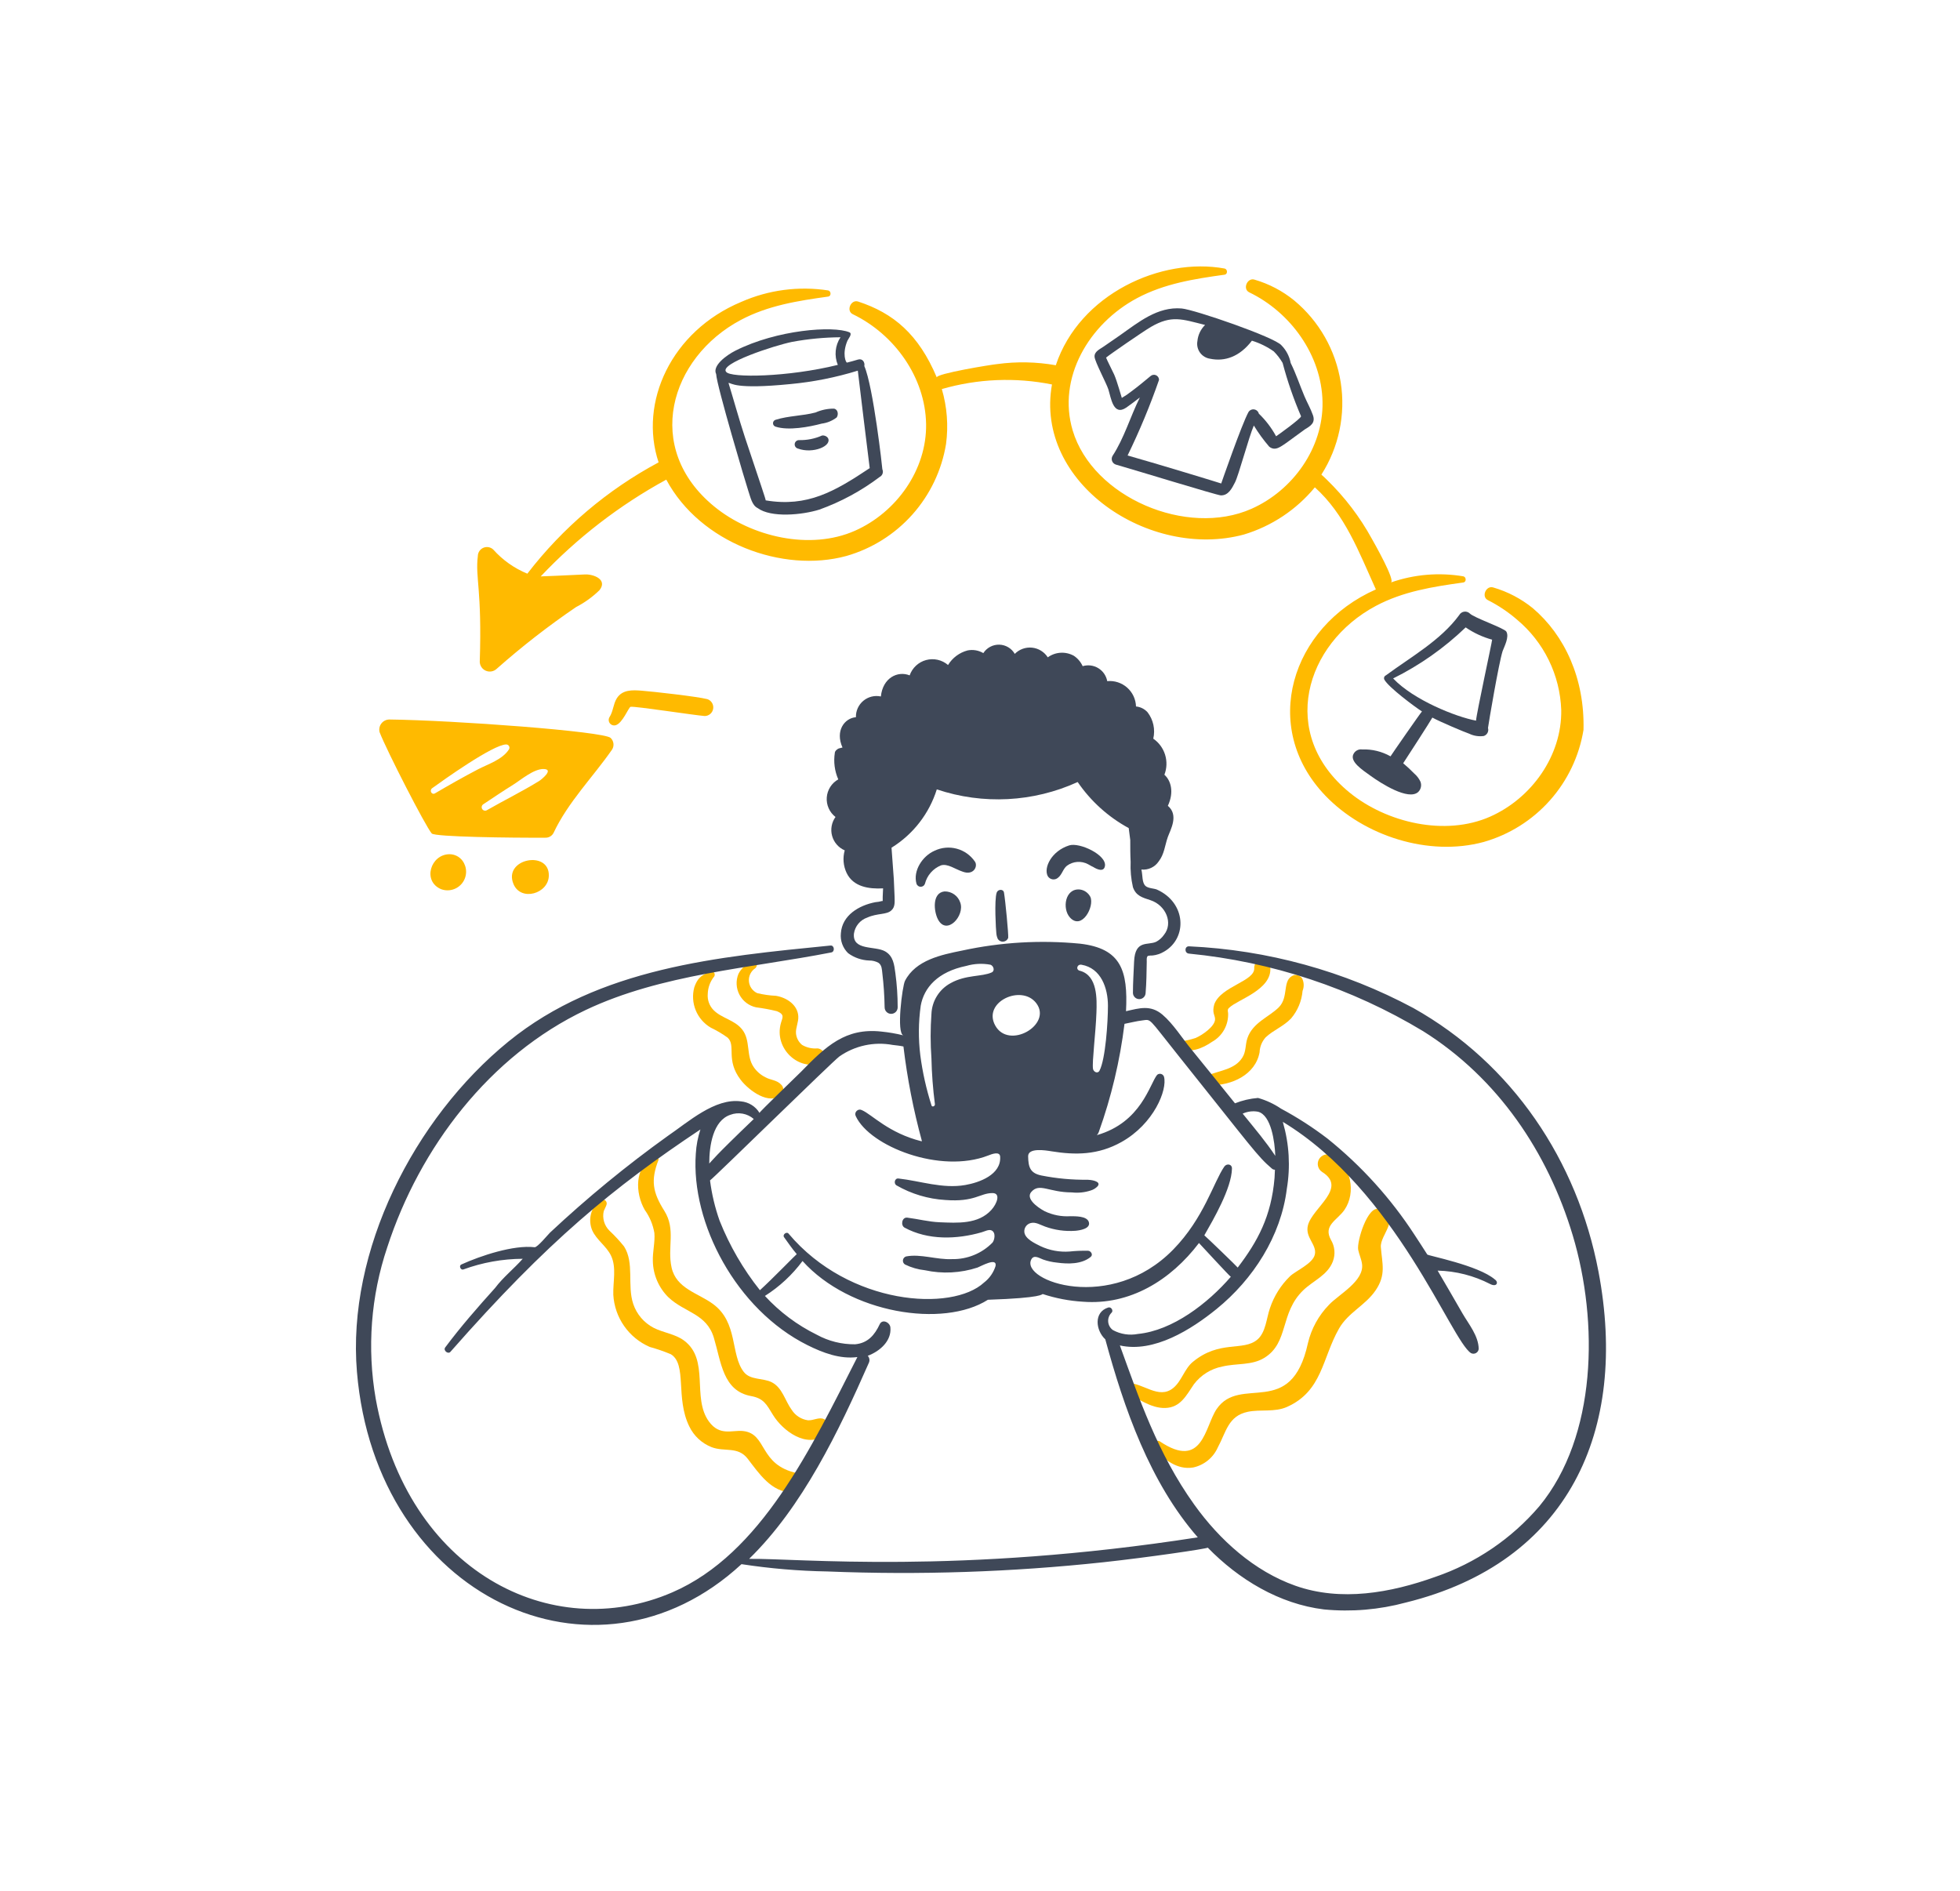 <svg width="657" height="634" viewBox="0 0 657 634" fill="none" xmlns="http://www.w3.org/2000/svg">
<g filter="url(#filter0_i_0_813)">
<path d="M0.5 326.791C0.5 146.543 146.62 0.423 326.868 0.423H604.281C633.121 0.423 656.5 23.802 656.5 52.642V307.209C656.5 487.457 510.38 633.577 330.132 633.577H52.719C23.879 633.577 0.5 610.198 0.5 581.358V326.791Z" fill="white"/>
</g>
<path d="M130.456 241.181C129.944 241.193 129.442 241.321 128.987 241.554C128.531 241.788 128.134 242.121 127.825 242.529C127.516 242.936 127.303 243.409 127.201 243.91C127.1 244.412 127.113 244.93 127.239 245.426C129.634 251.623 142.676 277.073 144.726 279.387C145.754 280.547 171.353 280.868 182.815 280.803C183.364 280.82 183.907 280.684 184.384 280.412C184.861 280.14 185.253 279.741 185.518 279.26C190.409 268.83 198.798 260.462 205.199 251.216C205.569 250.611 205.719 249.897 205.625 249.195C205.532 248.492 205.199 247.843 204.684 247.356C202.495 245.169 152.33 241.439 130.456 241.181ZM144.863 264.209C148.382 261.663 165.309 249.544 169.693 249.544C169.887 249.545 170.078 249.599 170.244 249.7C170.411 249.8 170.548 249.944 170.64 250.115C170.732 250.287 170.776 250.48 170.768 250.674C170.76 250.869 170.699 251.057 170.593 251.22C168.361 254.665 163.646 256.098 160.173 257.909C155.276 260.467 150.523 263.179 145.893 265.886C144.736 266.652 143.821 264.964 144.863 264.209ZM161.974 269.611C165.309 267.409 168.576 265.179 172.007 263.05C174.613 261.433 178.954 257.65 182.308 257.779C185.781 257.909 181.402 261.373 180.765 261.766C175.056 265.294 169.127 268.19 163.277 271.544C163.021 271.717 162.706 271.781 162.403 271.722C162.1 271.663 161.832 271.486 161.659 271.229C161.486 270.973 161.422 270.658 161.482 270.355C161.541 270.051 161.718 269.784 161.974 269.611Z" fill="#FFBA00"/>
<path d="M237.102 234.354C233.624 233.467 218.834 231.807 215.104 231.525C212.016 231.285 208.617 231.103 206.743 234.097C205.546 236.014 205.565 238.457 204.298 240.4C204.112 240.714 204.024 241.076 204.045 241.44C204.066 241.805 204.196 242.154 204.416 242.444C204.637 242.734 204.94 242.952 205.285 243.069C205.631 243.187 206.003 243.198 206.355 243.102C208.679 242.489 210.73 237.049 211.374 236.927C212.787 236.656 232.728 239.751 236.201 240.014C236.891 240.012 237.557 239.765 238.081 239.317C238.605 238.868 238.952 238.248 239.06 237.567C239.168 236.886 239.031 236.189 238.672 235.6C238.313 235.012 237.757 234.57 237.102 234.354Z" fill="#FFBA00"/>
<path d="M150.654 286.336C144.349 286.401 141.524 295.334 147.822 298.043C149.079 298.514 150.454 298.567 151.743 298.193C153.031 297.82 154.165 297.04 154.975 295.97C155.785 294.9 156.228 293.597 156.237 292.255C156.247 290.914 155.823 289.604 155.028 288.523C154.521 287.842 153.861 287.289 153.101 286.909C152.341 286.529 151.503 286.333 150.654 286.336Z" fill="#FFBA00"/>
<path d="M172.137 296.369C174.626 302.267 183.844 299.589 183.971 293.54C184.158 284.813 168.529 287.824 172.137 296.369Z" fill="#FFBA00"/>
<path d="M513.814 203.875C509.904 200.699 505.4 198.337 500.564 196.928C498.13 196.128 496.431 200.042 498.762 201.173C502.278 202.952 505.562 205.156 508.541 207.734C512.989 211.454 516.604 216.068 519.153 221.277C521.701 226.485 523.126 232.171 523.333 237.966C523.592 253.274 513.428 267.553 499.534 273.729C484.482 280.417 464.777 275.816 452.322 265.623C428.403 246.051 437.427 215.757 461.198 203.099C470.344 198.231 480.348 196.66 490.529 195.251C491.557 195.11 491.559 193.45 490.529 193.193C482.381 191.813 474.016 192.521 466.216 195.251C467.893 194.736 460.558 181.87 459.911 180.715C455.881 173.344 450.765 166.622 444.733 160.774C444.206 160.271 443.574 159.617 442.932 159.098C448.791 149.923 451.096 138.923 449.413 128.168C447.731 117.413 442.178 107.642 433.798 100.694C429.889 97.517 425.384 95.155 420.548 93.747C418.112 92.945 416.416 96.861 418.746 97.992C432.521 104.63 443.052 118.994 443.318 134.783C443.576 150.093 433.412 164.373 419.518 170.546C397.86 180.171 366.272 166.713 359.572 144.303C354.316 126.731 365.002 108.535 381.182 99.921C390.328 95.053 400.332 93.484 410.513 92.075C411.541 91.931 411.543 90.274 410.513 90.015C389.243 86.098 361.859 98.584 353.911 122.434C347.41 121.281 340.768 121.151 334.227 122.048C332.55 122.18 313.517 125.263 314.03 126.549C307.905 111.999 299.453 104.958 287.66 101.08C285.224 100.277 283.525 104.194 285.858 105.325C299.911 112.107 310.166 126.581 310.43 142.125C310.688 157.435 300.524 171.715 286.63 177.888C271.579 184.579 251.873 179.977 239.419 169.784C215.499 150.21 224.523 119.919 248.294 107.26C257.44 102.395 267.442 100.826 277.625 99.415C278.653 99.274 278.655 97.616 277.625 97.357C267.722 95.833 257.59 97.172 248.423 101.217C224.976 111.026 214.081 134.912 220.764 154.989C203.622 164.169 188.626 176.886 176.768 192.297C172.387 190.498 168.473 187.727 165.32 184.193C164.887 183.79 164.347 183.52 163.764 183.417C163.182 183.315 162.582 183.383 162.037 183.614C161.493 183.845 161.027 184.23 160.696 184.72C160.365 185.211 160.184 185.787 160.174 186.378C159.268 193.871 161.611 197.307 160.816 221.885C160.843 222.528 161.054 223.15 161.425 223.677C161.795 224.204 162.308 224.613 162.904 224.857C163.5 225.101 164.153 225.169 164.786 225.053C165.42 224.936 166.006 224.641 166.477 224.201C174.905 216.74 183.799 209.822 193.105 203.489C195.988 202.003 198.633 200.095 200.953 197.829C203.787 194.235 198.896 192.415 196.064 192.559C178.78 193.407 181.382 193.09 181.142 193.33C193.407 180.327 207.647 169.342 223.337 160.779C234.73 182.047 262.368 192.161 283.671 186.378C292.236 183.936 299.929 179.107 305.852 172.456C311.774 165.805 315.682 157.605 317.118 148.816C317.941 142.652 317.459 136.384 315.702 130.418C327.707 126.947 340.372 126.418 352.625 128.875C346.71 161.991 385.369 187.691 416.945 179.182C426.267 176.375 434.549 170.869 440.745 163.359C450.875 172.477 455.449 184.893 461.198 197.577C432.787 210.113 422.268 243.72 444.218 266.66C457.24 280.269 478.954 287.226 497.349 282.231C505.915 279.787 513.609 274.956 519.532 268.302C525.454 261.648 529.361 253.446 530.796 244.654C531.229 227.476 524.502 212.961 513.814 203.875Z" fill="#FFBA00"/>
<path d="M295.768 157.306C295.797 157.066 292.738 129.596 289.722 122.7C289.978 121.542 289.197 120.091 287.664 120.512C286.368 120.869 285.213 121.255 283.932 121.542C283.551 121.629 282.197 118.625 284.061 114.21C284.329 113.573 285.872 111.869 284.703 111.381C279.289 109.119 260.417 110.518 246.496 117.554C243.464 119.087 238.673 122.616 240.064 125.402C240.191 129.132 250.202 162.727 250.866 164.643C251.565 166.667 252.064 169.365 253.954 170.304C258.457 173.622 268.859 172.637 274.666 170.819C281.911 168.214 288.721 164.527 294.862 159.883C295.318 159.655 295.667 159.258 295.836 158.777C296.005 158.296 295.98 157.769 295.768 157.306ZM265.531 114.595C270.879 113.609 276.302 113.093 281.74 113.053C280.845 114.406 280.295 115.957 280.138 117.571C279.981 119.186 280.222 120.814 280.839 122.314C264.147 126.429 244.815 126.746 243.404 124.638C240.975 121.897 259.504 115.829 265.531 114.595ZM256.668 167.726C256.618 167.125 255.034 162.583 249.721 146.629C247.886 141.119 245.409 132.222 244.19 128.36C245.32 128.36 246.106 130.607 264.899 128.746C272.582 128.032 280.17 126.524 287.542 124.245C287.542 124.537 291.485 156.68 291.53 156.92C279.732 164.777 270.668 170.062 256.656 167.726H256.668Z" fill="#3F4858"/>
<path d="M279.553 136.979C277.427 136.962 275.321 137.401 273.379 138.266C269.005 139.428 264.35 139.346 260 140.712C259.745 140.78 259.52 140.93 259.36 141.139C259.199 141.349 259.112 141.605 259.112 141.869C259.112 142.132 259.199 142.389 259.36 142.598C259.52 142.807 259.745 142.958 260 143.026C264.295 144.429 271.31 143.102 275.437 141.998C277.261 141.764 278.991 141.054 280.453 139.938C281.098 139.037 280.968 137.24 279.553 136.979Z" fill="#3F4858"/>
<path d="M275.566 145.984C273.139 147.063 270.503 147.59 267.848 147.529C267.495 147.522 267.152 147.644 266.884 147.873C266.616 148.102 266.441 148.422 266.393 148.771C266.346 149.12 266.428 149.475 266.624 149.768C266.821 150.061 267.118 150.271 267.46 150.358C272.51 152.246 279.109 149.446 277.495 146.765C277.27 146.477 276.974 146.254 276.635 146.116C276.297 145.979 275.928 145.934 275.566 145.984Z" fill="#3F4858"/>
<path d="M440.1 139.167C439.331 136.98 438.15 134.932 437.271 132.864C435.69 129.149 434.441 125.273 432.64 121.672C432.22 119.437 431.146 117.378 429.552 115.755C427.365 113.053 400.353 103.766 396.106 103.404C388.004 102.714 381.668 107.994 375.394 112.409C373.583 113.683 371.8 114.862 369.989 116.141C368.708 117.047 366.77 117.818 366.902 119.615C367.026 121.291 370.885 128.492 371.535 130.548C372.428 133.382 373.166 139.625 377.581 136.594C379.109 135.545 380.539 134.407 382.082 133.24C378.867 139.672 376.869 146.787 372.948 152.793C372.786 153.055 372.687 153.352 372.659 153.659C372.631 153.966 372.675 154.276 372.788 154.563C372.9 154.85 373.078 155.107 373.307 155.314C373.536 155.521 373.81 155.671 374.107 155.754C380.024 157.431 407.94 166.011 409.226 166.055C411.801 166.119 412.982 163.623 413.986 161.68C415.184 159.381 418.616 146.5 420.289 142.641C421.809 145.136 423.531 147.502 425.437 149.717C427.492 151.394 429.423 149.588 431.224 148.431C433.282 146.885 435.342 145.472 437.4 143.927C439.328 142.77 441.005 141.74 440.1 139.167ZM427.751 146.243C426.227 143.428 424.275 140.867 421.963 138.652C421.871 138.288 421.673 137.96 421.394 137.708C421.115 137.456 420.769 137.293 420.397 137.238C420.026 137.183 419.646 137.24 419.307 137.4C418.967 137.56 418.683 137.818 418.49 138.139C416.211 142.276 409.355 162.066 409.355 162.066C409.097 161.937 387.999 155.505 377.974 152.675C381.986 144.444 385.506 135.982 388.514 127.333C388.514 127.005 388.419 126.685 388.242 126.41C388.064 126.134 387.811 125.916 387.513 125.78C387.215 125.645 386.884 125.598 386.56 125.645C386.236 125.692 385.932 125.832 385.685 126.047C383.586 127.8 381.466 129.556 379.253 131.192C378.236 132 377.161 132.731 376.036 133.379C375.909 133.121 374.493 127.846 373.463 125.532C372.948 124.375 371.019 120.642 370.763 119.871C371.791 118.97 383.22 111.079 385.814 109.57C392.761 105.553 396.151 106.976 403.951 108.926C402.481 110.366 401.569 112.281 401.378 114.33C401.254 114.999 401.267 115.686 401.415 116.35C401.564 117.014 401.845 117.641 402.241 118.193C402.638 118.746 403.142 119.213 403.724 119.566C404.305 119.918 404.952 120.15 405.625 120.247C410.512 121.277 415.531 119.605 419.647 114.201C422.265 115.004 424.74 116.217 426.979 117.794C428.126 118.949 429.12 120.246 429.938 121.653C431.552 127.758 433.616 133.734 436.114 139.534C436.24 140.209 428.002 146.114 427.751 146.243Z" fill="#3F4858"/>
<path d="M504.937 211.722C504.285 210.567 494.131 207.089 492.72 205.675C492.471 205.426 492.167 205.239 491.833 205.127C491.499 205.016 491.143 204.984 490.795 205.033C490.446 205.083 490.114 205.213 489.824 205.414C489.535 205.614 489.296 205.879 489.126 206.188C482.884 214.695 472.916 220.212 464.555 226.387C464.426 226.443 464.309 226.524 464.212 226.627C464.115 226.729 464.04 226.85 463.992 226.983C463.944 227.115 463.923 227.256 463.932 227.397C463.94 227.537 463.977 227.675 464.04 227.801C465.403 230.402 474.581 237.191 476.648 238.478C476.133 238.993 466.484 252.887 466.108 253.531C463.21 251.893 459.914 251.092 456.588 251.215C456.028 251.138 455.459 251.232 454.954 251.485C454.449 251.737 454.032 252.137 453.758 252.63C452.194 255.237 456.822 258.164 459.29 259.963C462.883 262.577 472.084 268.448 475.371 265.495C475.829 265.057 476.147 264.493 476.284 263.875C476.421 263.257 476.372 262.611 476.142 262.021C475.657 260.984 474.955 260.063 474.085 259.319C472.903 258.096 471.657 256.937 470.352 255.845C471.124 254.688 479.616 241.565 480.131 240.538C482.704 241.951 490.935 245.425 492.48 245.94C493.996 246.676 495.698 246.944 497.367 246.711C497.909 246.535 498.361 246.154 498.625 245.65C498.89 245.145 498.946 244.557 498.783 244.011C499.041 242.081 502.376 222.399 503.672 218.281C504.292 216.609 505.955 213.528 504.937 211.722ZM494.773 241.565C487.955 240.279 473.804 234.618 466.984 227.415C475.915 222.986 484.114 217.216 491.299 210.306C494.003 212.164 496.999 213.555 500.163 214.422C500.177 215.066 494.902 239.251 494.773 241.565Z" fill="#3F4858"/>
<path d="M219.351 387.706C212.476 390.95 212.924 400.053 216.137 405.587C217.781 407.88 218.881 410.518 219.351 413.3C219.615 416.388 218.731 419.603 218.836 422.693C218.92 427.3 220.813 431.689 224.107 434.911C229.549 440.016 236.848 440.313 239.287 448.419C241.743 456.583 242.31 466.254 251.766 467.972C256.01 468.745 256.954 470.774 259.098 474.277C262.383 479.638 270.47 485.665 276.586 480.965C277.037 480.67 277.401 480.259 277.64 479.776C277.879 479.293 277.985 478.754 277.945 478.216C277.906 477.678 277.723 477.161 277.416 476.718C277.11 476.274 276.69 475.921 276.2 475.695C274.54 474.897 272.607 476.246 270.798 476.083C269.701 475.927 268.65 475.535 267.717 474.936C266.784 474.336 265.992 473.543 265.394 472.609C263.116 469.495 262.28 465.183 258.705 463.346C255.733 461.827 251.502 462.704 249.315 459.872C244.783 454.01 247.494 443.343 239.014 437.115C233.983 433.411 226.691 431.962 225.12 424.897C223.604 418.075 226.646 412.175 222.674 405.86C218.798 399.694 218.043 395.696 220.758 388.749C220.766 388.576 220.731 388.404 220.657 388.247C220.583 388.091 220.471 387.956 220.332 387.853C220.193 387.75 220.031 387.683 219.86 387.657C219.689 387.632 219.514 387.649 219.351 387.706Z" fill="#FFBA00"/>
<path d="M201.339 402.113C201.21 402.243 201.083 402.243 200.953 402.372C199.53 403.566 198.525 405.183 198.085 406.987C197.646 408.792 197.794 410.69 198.51 412.405C199.93 415.62 203.263 417.675 204.812 420.897C206.729 424.888 205.445 429.645 205.584 434.017C205.799 437.778 207.055 441.405 209.213 444.494C211.37 447.582 214.344 450.009 217.801 451.505C220.208 452.17 222.571 452.986 224.875 453.948C230.385 457.352 226.334 468.561 231.051 478.143C232.575 481.315 235.24 483.796 238.513 485.09C242.885 486.767 247.345 484.736 250.606 488.949C254.415 493.875 258.58 500.268 265.527 500.268C269.643 501.042 271.454 494.701 267.329 493.836C254.199 491.089 257.316 480.558 249.061 479.686C245.427 479.303 241.261 481.511 237.612 476.471C231.815 468.463 237.991 455.769 229.249 449.327C226.289 447.142 222.417 446.781 219.088 445.082C215.871 443.402 213.428 440.544 212.27 437.105C210.155 430.819 212.732 423.374 209.182 417.809C207.679 415.938 206.046 414.177 204.293 412.539C203.441 411.699 202.817 410.655 202.482 409.507C202.147 408.359 202.11 407.144 202.376 405.977C202.616 405.331 203.018 404.691 203.277 403.92C203.348 403.743 203.38 403.553 203.373 403.363C203.365 403.173 203.317 402.987 203.232 402.816C203.146 402.646 203.026 402.496 202.879 402.376C202.731 402.255 202.56 402.168 202.376 402.118C202.103 401.728 201.725 401.857 201.339 402.113Z" fill="#FFBA00"/>
<path d="M377.193 466.693C381.462 468.7 385.683 472.092 390.573 471.963C395.718 471.831 397.659 467.725 400.219 463.988C402.554 460.908 405.944 458.799 409.739 458.069C414.499 456.916 419.623 457.776 423.89 455.11C432.102 449.984 428.949 440.097 436.883 432.47C440.237 429.253 445.028 427.468 446.789 422.821C447.231 421.649 447.403 420.392 447.291 419.145C447.18 417.898 446.788 416.692 446.144 415.617C443.437 410.733 448.221 409.068 450.648 405.582C454.665 399.814 452.95 390.557 446.403 387.316C445.673 386.935 444.823 386.85 444.032 387.079C443.24 387.308 442.568 387.833 442.153 388.546C441.739 389.258 441.615 390.102 441.807 390.904C442 391.705 442.493 392.401 443.186 392.848C451.81 398.259 439.94 404.804 438.426 410.728C437.377 414.841 441.478 417.153 440.742 420.506C440.067 423.587 434.428 425.896 432.38 427.839C429.334 430.816 427.041 434.476 425.691 438.516C424.52 441.856 424.309 446.661 421.446 449.057C416.686 453.057 408.848 449.073 399.834 456.519C397.014 458.847 396.104 462.953 393.272 465.267C388.388 469.258 383.11 463.466 377.965 463.59C376.549 463.993 375.778 466.034 377.193 466.693Z" fill="#FFBA00"/>
<path d="M386.843 485.475C390.18 489.212 394.561 492.808 399.965 491.907C401.767 491.517 403.451 490.708 404.881 489.545C406.312 488.383 407.448 486.9 408.199 485.217C411.004 480.059 411.665 474.638 418.231 473.253C422.601 472.333 427.229 473.493 431.481 471.576C443.298 466.258 443.188 455.239 448.849 445.333C451.937 439.931 457.612 437.627 461.066 432.598C464.683 427.328 463.316 423.716 462.868 418.06C462.527 413.81 469.93 408.317 462.353 405.325C458.486 403.799 454.711 416.27 455.276 418.961C455.631 420.638 456.34 422.044 456.563 423.721C457.32 429.434 448.724 433.921 445.5 437.358C442.019 440.926 439.572 445.372 438.424 450.222C432.811 476.027 415.764 460.624 407.806 472.348C403.856 478.171 403.214 492.877 388.769 483.154C388.456 482.985 388.094 482.93 387.745 482.997C387.396 483.065 387.081 483.251 386.854 483.525C386.627 483.799 386.502 484.143 386.5 484.498C386.498 484.854 386.619 485.199 386.843 485.475Z" fill="#FFBA00"/>
<path d="M252.41 322.356C251.356 322.669 250.378 323.196 249.537 323.904C248.696 324.612 248.011 325.486 247.523 326.471C247.069 327.589 246.865 328.792 246.926 329.997C246.986 331.202 247.31 332.379 247.874 333.446C248.438 334.512 249.228 335.442 250.19 336.171C251.151 336.899 252.261 337.409 253.44 337.663C255.778 337.962 258.097 338.392 260.387 338.949C263.103 340.051 262.318 341.046 261.803 342.809C259.235 351.574 268.031 359.304 275.309 356.188C277.747 355.143 276.336 351.574 274.022 351.428C272.229 351.583 270.431 351.179 268.877 350.271C268.294 349.797 267.812 349.211 267.459 348.549C267.106 347.886 266.888 347.159 266.819 346.412C266.668 344.483 267.72 342.679 267.59 340.622C267.351 336.894 263.836 334.436 260.131 333.804C258.005 333.707 255.893 333.405 253.826 332.903C253.047 332.547 252.378 331.99 251.888 331.288C251.398 330.586 251.105 329.766 251.04 328.912C250.974 328.059 251.138 327.203 251.515 326.435C251.892 325.666 252.468 325.013 253.184 324.543C254.211 323.642 253.569 321.841 252.41 322.356Z" fill="#FFBA00"/>
<path d="M395.329 350.913C398.546 353.486 403.304 351.297 406.265 349.237C407.973 348.29 409.384 346.886 410.339 345.182C411.294 343.478 411.754 341.541 411.669 339.59C411.54 338.816 411.41 338.303 412.055 337.788C414.74 335.103 426.366 331.799 425.819 324.409C425.819 323.693 425.535 323.005 425.028 322.498C424.521 321.992 423.834 321.707 423.117 321.707C422.401 321.707 421.713 321.992 421.207 322.498C420.7 323.005 420.415 323.693 420.415 324.409C420.846 328.934 409.297 330.523 407.036 336.626C406.2 339.554 407.295 340.272 407.295 341.645C407.295 344.041 402.983 347.009 400.733 347.948C399.099 348.482 397.42 348.87 395.717 349.105C395.544 349.169 395.391 349.276 395.27 349.416C395.149 349.555 395.066 349.723 395.027 349.903C394.989 350.083 394.996 350.27 395.049 350.447C395.101 350.623 395.198 350.784 395.329 350.913Z" fill="#FFBA00"/>
<path d="M237.745 325.7C236.008 326.821 234.103 326.943 232.726 330.97C232.041 333.516 232.211 336.217 233.211 338.657C234.21 341.097 235.983 343.142 238.257 344.476C240.24 345.423 242.135 346.545 243.918 347.83C246.807 350.597 243.137 355.232 248.292 361.983C250.963 365.478 257.906 370.7 261.928 366.87C262.339 366.436 262.569 365.86 262.569 365.262C262.569 364.664 262.339 364.089 261.928 363.655C260.416 361.954 258.334 362.11 256.526 361.082C254.978 360.307 253.65 359.153 252.667 357.728C250.015 353.924 251.684 348.817 248.807 345.123C246.275 341.872 241.894 341.36 239.158 338.562C238.471 337.851 237.944 337.001 237.613 336.069C237.283 335.137 237.156 334.145 237.242 333.16C237.3 331.163 237.969 329.231 239.158 327.626C239.388 327.429 239.535 327.153 239.57 326.853C239.604 326.553 239.524 326.25 239.346 326.007C239.167 325.763 238.902 325.596 238.605 325.539C238.308 325.482 238.001 325.54 237.745 325.7Z" fill="#FFBA00"/>
<path d="M405.754 363.778C412.871 363.878 420.846 360.273 422.221 352.715C422.293 350.852 423.022 349.075 424.278 347.699C426.873 345.277 430.267 344.034 432.768 341.394C434.987 338.784 436.336 335.546 436.627 332.133C436.896 331.475 437.023 330.769 437.001 330.06C436.978 329.35 436.807 328.654 436.498 328.015C436.217 327.572 435.809 327.224 435.326 327.017C434.844 326.811 434.31 326.755 433.796 326.858C429.539 328.278 432.232 334.083 428.65 337.664C425.371 340.943 419.849 342.788 418.11 348.084C417.391 350.286 417.739 352.468 416.433 354.517C413.889 358.522 408.973 358.761 404.985 360.434C404.653 360.626 404.393 360.92 404.24 361.272C404.088 361.624 404.052 362.015 404.138 362.389C404.224 362.762 404.427 363.099 404.718 363.349C405.008 363.599 405.371 363.749 405.754 363.778Z" fill="#FFBA00"/>
<path d="M316.608 298.813C312.367 299.242 312.995 305.52 314.42 308.206C317.357 313.749 323.497 306.939 321.883 302.545C321.52 301.44 320.811 300.48 319.861 299.808C318.911 299.136 317.771 298.787 316.608 298.813Z" fill="#3F4858"/>
<path d="M362.013 298.171C356.997 297.656 355.967 304.6 358.66 307.561C362.648 311.933 366.97 303.795 365.477 300.614C365.137 299.96 364.645 299.396 364.042 298.971C363.44 298.546 362.744 298.272 362.013 298.171Z" fill="#3F4858"/>
<path d="M322.522 292.124C326.415 293.681 327.9 290.291 326.767 288.77C325.312 286.66 323.152 285.138 320.676 284.48C318.199 283.821 315.569 284.068 313.258 285.176C309.248 286.925 305.969 291.853 307.212 296.239C307.312 296.535 307.503 296.792 307.757 296.974C308.011 297.156 308.315 297.254 308.628 297.254C308.94 297.254 309.245 297.156 309.499 296.974C309.753 296.792 309.943 296.535 310.043 296.239C310.392 294.856 311.063 293.576 312.002 292.503C312.941 291.43 314.121 290.595 315.445 290.066C317.63 289.412 320.203 291.352 322.522 292.124Z" fill="#3F4858"/>
<path d="M366.39 290.58C367.804 291.48 370.007 292.383 370.376 290.323C371.047 286.598 361.87 282.289 358.413 283.376C352.467 285.247 349.751 290.877 351.21 293.677C351.381 293.967 351.614 294.215 351.894 294.403C352.173 294.591 352.491 294.714 352.824 294.763C353.156 294.812 353.496 294.787 353.818 294.688C354.14 294.589 354.435 294.42 354.683 294.192C355.986 293.183 356.343 291.219 357.642 290.203C358.652 289.457 359.853 289.013 361.106 288.922C362.358 288.832 363.611 289.098 364.718 289.691C365.24 289.93 365.746 290.323 366.39 290.58Z" fill="#3F4858"/>
<path d="M336.542 299.198C336.316 297.907 334.501 298.049 334.098 299.198C333.236 301.656 333.859 312.062 333.969 312.707C334.009 313.419 334.184 314.117 334.484 314.765C334.681 315.069 334.959 315.312 335.287 315.468C335.615 315.623 335.979 315.684 336.34 315.644C336.7 315.604 337.042 315.464 337.328 315.241C337.614 315.018 337.832 314.719 337.957 314.379C338.084 313.093 336.99 301.762 336.542 299.198Z" fill="#3F4858"/>
<path d="M280.066 273.855C279.413 274.759 278.972 275.797 278.775 276.894C278.577 277.991 278.629 279.118 278.925 280.192C279.221 281.266 279.755 282.26 280.487 283.101C281.219 283.941 282.13 284.606 283.153 285.047C282.442 287.573 282.671 290.27 283.798 292.639C286.057 297.296 291.258 298.041 296.015 297.785C296.015 298.685 295.886 299.586 295.886 300.614V302.029H295.629C294.916 302.233 294.183 302.362 293.442 302.415C287.918 303.481 282.282 306.782 281.865 312.836C281.737 314.063 281.891 315.303 282.315 316.462C282.738 317.621 283.42 318.668 284.308 319.524C286.369 321.029 288.834 321.882 291.385 321.97C292.463 321.957 293.527 322.222 294.472 322.741C295.629 323.513 295.617 325.058 295.759 326.215C296.214 330.015 296.472 333.836 296.53 337.663C296.53 338.243 296.761 338.799 297.171 339.21C297.581 339.62 298.137 339.85 298.717 339.85C299.297 339.85 299.854 339.62 300.264 339.21C300.674 338.799 300.904 338.243 300.904 337.663C300.906 333.834 300.648 330.009 300.133 326.215C299.745 323.383 299.47 320.466 296.66 318.882C293.291 316.992 285.705 318.75 286.239 312.963C286.417 311.735 286.931 310.581 287.725 309.627C288.518 308.674 289.56 307.959 290.735 307.561C294.127 306.037 297.258 306.701 298.842 305.117C300.128 303.958 299.87 302.159 299.87 300.614C299.74 298.697 299.752 296.754 299.613 294.697C299.374 291.221 299.098 287.62 298.842 284.156C306.086 279.674 311.474 272.733 314.02 264.604C329.503 269.798 346.382 268.918 361.241 262.141C365.639 268.571 371.504 273.863 378.35 277.581C378.479 278.867 378.736 280.28 378.865 281.567C378.865 284.013 378.865 286.456 378.992 288.899C378.865 291.752 379.126 294.609 379.766 297.392C380.796 300.348 382.981 300.865 385.683 301.764C390.804 303.472 393.324 309.429 390.184 313.344C389.521 314.307 388.639 315.1 387.611 315.658C384.861 317.035 380.47 314.819 380.151 322.348C380.003 325.82 379.766 329.422 379.766 332.889C379.792 333.434 380.027 333.949 380.422 334.326C380.817 334.703 381.342 334.913 381.888 334.913C382.434 334.913 382.959 334.703 383.355 334.326C383.75 333.949 383.985 333.434 384.011 332.889C384.303 329.418 384.332 325.815 384.396 322.348C384.396 321.833 384.267 320.803 384.782 320.418C385.289 320.311 385.807 320.267 386.325 320.288C387.689 320.144 389.006 319.705 390.184 319.002C398.089 314.479 397.682 302.58 387.74 298.161C386.71 297.775 384.907 297.78 384.011 297.004C382.734 295.897 383.076 293.41 382.595 291.47C383.714 291.587 384.844 291.398 385.864 290.922C386.884 290.447 387.755 289.703 388.385 288.77C390.301 286.322 390.459 283.373 391.47 280.537C392.304 278.199 395.236 273.254 391.47 270.116C393.6 265.553 392.524 261.662 390.313 259.695C391.142 257.554 391.224 255.196 390.547 253.002C389.87 250.808 388.474 248.906 386.583 247.603C386.939 246.075 386.951 244.486 386.617 242.953C386.283 241.42 385.612 239.981 384.653 238.739C383.651 237.638 382.275 236.95 380.793 236.808C380.755 235.605 380.47 234.422 379.956 233.333C379.443 232.244 378.711 231.271 377.807 230.476C376.903 229.68 375.846 229.078 374.7 228.707C373.555 228.336 372.345 228.204 371.147 228.319C370.981 227.424 370.629 226.574 370.113 225.824C369.597 225.075 368.928 224.443 368.151 223.97C367.374 223.496 366.506 223.192 365.603 223.077C364.701 222.962 363.784 223.039 362.913 223.302C362.276 221.891 361.255 220.686 359.967 219.826C358.611 219.069 357.067 218.716 355.517 218.807C353.967 218.898 352.476 219.431 351.218 220.341C350.642 219.441 349.871 218.682 348.962 218.121C348.053 217.559 347.029 217.21 345.966 217.099C344.903 216.987 343.829 217.117 342.823 217.477C341.817 217.838 340.905 218.421 340.155 219.182C339.627 218.265 338.871 217.499 337.96 216.958C337.05 216.417 336.016 216.119 334.957 216.094C333.899 216.068 332.851 216.315 331.916 216.811C330.98 217.307 330.188 218.035 329.615 218.926C328.029 217.987 326.153 217.667 324.345 218.025C321.609 218.746 319.258 220.498 317.786 222.914C316.789 222.059 315.598 221.46 314.317 221.17C313.036 220.88 311.703 220.907 310.435 221.25C309.167 221.592 308.002 222.239 307.041 223.135C306.08 224.03 305.353 225.147 304.922 226.388C300.866 224.766 295.893 227.253 295.273 233.462C294.249 233.241 293.188 233.257 292.171 233.506C291.155 233.756 290.208 234.233 289.402 234.902C288.597 235.571 287.954 236.415 287.522 237.369C287.09 238.323 286.881 239.362 286.91 240.409C283.077 240.728 279.891 244.977 282.408 250.571C282.023 250.7 281.764 250.7 281.378 250.829C280.736 250.956 279.836 251.73 279.836 252.372C279.367 255.381 279.768 258.462 280.993 261.25C279.899 261.861 278.974 262.734 278.301 263.79C277.628 264.847 277.227 266.054 277.136 267.303C277.044 268.553 277.263 269.805 277.775 270.949C278.286 272.092 279.073 273.091 280.066 273.855Z" fill="#3F4858"/>
<path d="M535.801 426.169C528.727 388.993 506.896 356.502 473.795 337.92C450.568 325.489 424.855 318.413 398.539 317.21C396.996 317.179 396.996 319.522 398.539 319.654C426.306 322.361 453.117 331.24 477.012 345.641C502.105 361.375 518.838 386.267 527.182 414.079C535.897 443.125 535.298 481.502 515.99 504.901C506.704 515.777 494.662 523.953 481.127 528.572C466.191 533.933 449.475 536.956 434.175 531.53C420.405 526.655 408.83 516.223 400.343 504.386C387.965 487.138 381.727 468.436 375.386 450.999C386.834 453.572 399.341 445.643 407.802 438.782C420.079 428.814 429.391 414.347 431.346 398.518C432.59 391.096 432.151 383.489 430.059 376.261C430.059 376.134 430.059 376.134 429.93 376.004C468.091 399.078 486.402 449.334 493.093 453.577C493.351 453.709 493.638 453.777 493.928 453.773C494.218 453.768 494.502 453.693 494.756 453.553C495.01 453.414 495.226 453.213 495.385 452.971C495.544 452.728 495.64 452.45 495.666 452.161C495.601 447.787 492.353 443.911 490.264 440.327C487.476 435.536 484.733 430.678 481.901 425.918C488.041 426.067 494.067 427.606 499.525 430.421C501.758 431.562 502.433 429.784 501.07 428.876C495.539 424.116 478.552 420.902 478.428 420.516C477.014 418.329 475.63 416.12 474.183 413.954C466.224 401.71 456.367 390.81 444.981 381.665C440.069 377.907 434.862 374.551 429.41 371.63C427.048 370.024 424.441 368.811 421.692 368.037C419.043 368.248 416.442 368.854 413.973 369.836C413.789 369.596 401.236 354.025 399.308 351.697C396.225 347.964 393.278 343.188 389.661 340.119C385.689 336.753 381.942 337.932 377.444 338.962C378.126 325.293 375.793 317.912 362.007 316.322C348.802 315.045 335.479 315.825 322.514 318.636C315.567 320.04 306.943 321.791 303.349 328.8C302.48 330.477 300.391 346.424 302.834 347.066C300.382 346.458 297.889 346.028 295.375 345.78C283.397 344.493 276.891 350.65 268.487 359.288C267.347 360.462 254.466 372.794 254.593 373.053C253.936 371.973 253.035 371.062 251.963 370.392C250.892 369.722 249.678 369.312 248.42 369.194C239.681 367.96 230.662 376.141 223.849 380.771C209.992 390.705 196.799 401.535 184.356 413.19C183.582 413.962 180.113 418.185 179.208 418.077C172.165 417.246 161.071 420.937 154.639 423.867C153.745 424.272 154.38 425.796 155.281 425.544C161.669 423.2 168.417 421.984 175.222 421.951C172.263 425.305 168.66 428.126 165.958 431.729C160.17 438.161 154.402 444.737 149.235 451.667C148.466 452.7 150.265 454.113 151.036 453.083C183.776 415.84 205.654 398.017 234.782 378.599C233.917 381.221 233.398 383.946 233.239 386.703C231.562 410.014 246.793 438.997 270.674 450.903C275.825 453.469 281.61 455.663 287.398 454.892C271.939 485.294 255.209 520.817 225.391 533.751C184.852 551.334 136.423 526.725 125.95 468.913C122.985 451.918 124.312 434.451 129.809 418.099C140.695 384.643 164.137 353.824 196.321 338.56C221.786 326.486 251.51 324.562 278.651 319.263C279.94 319.012 279.682 316.82 278.395 316.947C240.704 320.696 200.902 324.347 170.464 349.107C138.692 374.972 116.246 419.383 119.65 459.875C125.996 535.375 199.481 569.677 248.549 524.315C258.088 525.78 267.715 526.597 277.365 526.761C308.231 528.002 339.147 526.97 369.862 523.673C385.033 522.02 404.475 519.159 404.851 518.783C415.202 529.4 428.773 537.663 443.831 539.495C453.03 540.376 462.311 539.593 471.232 537.181C525.812 523.764 545.965 479.537 535.801 426.169ZM421.694 372.655C426.143 373.803 427.319 382.839 427.484 387.448C424.276 382.638 420.939 378.704 416.548 373.297C418.16 372.56 419.96 372.335 421.704 372.655H421.694ZM362.524 323.384C369.09 324.51 371.388 331.232 371.388 337.149C371.388 342.558 370.571 355.072 368.559 358.891C367.94 360.062 366.52 359.274 366.371 358.246C366.034 355.932 367.296 346.156 367.528 339.465C367.689 334.834 367.914 327.116 362.127 325.442C360.469 325.185 360.986 323.12 362.529 323.384H362.524ZM352.36 385.907C360.49 387.227 368.084 387.196 375.903 382.82C386.793 376.723 391.347 365.303 390.181 360.951C390.111 360.721 389.985 360.513 389.814 360.346C389.642 360.179 389.431 360.057 389.201 359.993C388.97 359.928 388.727 359.924 388.493 359.978C388.26 360.033 388.045 360.146 387.867 360.306C385.368 363.361 382.596 376.239 367.67 380.505C367.957 380.214 368.176 379.862 368.312 379.475C372.518 367.738 375.41 355.571 376.936 343.197C378.994 342.812 380.922 342.282 382.982 342.04C385.979 341.686 384.712 340.979 394.818 353.618C419.931 385.023 421.409 387.51 426.334 391.707C426.615 391.964 426.984 392.102 427.364 392.093C427.364 392.993 427.235 393.892 427.235 394.793C426.155 407.76 421.555 416.142 414.886 424.895C414.757 424.639 404.346 414.594 403.694 414.091C406.698 408.821 412.828 398.357 412.958 391.707C412.986 390.162 411.17 389.915 410.382 391.063C406.767 396.333 403.541 408.342 393.273 418.851C372.353 440.265 342.071 429.403 345.676 422.205C346.577 420.403 348.505 421.819 349.665 422.205C351.162 422.731 352.716 423.076 354.296 423.232C358.025 423.747 362.577 423.807 365.614 421.316C366.532 420.561 365.614 419.258 364.716 419.258C362.654 419.214 360.592 419.3 358.54 419.515C355.181 419.767 351.813 419.147 348.764 417.713C346.963 416.812 343.53 415.267 343.36 412.953C343.306 412.298 343.482 411.644 343.858 411.105C344.233 410.565 344.785 410.173 345.418 409.995C347.094 409.487 348.771 410.62 350.307 411.152C353.557 412.333 357.02 412.815 360.469 412.567C361.758 412.455 365.722 411.933 364.972 409.609C364.309 407.556 360.342 407.709 358.797 407.681C355.826 407.868 352.857 407.291 350.173 406.004C347.485 404.566 343.829 401.725 345.672 399.572C348.414 396.366 351.524 399.701 359.307 399.701C361.43 399.941 363.579 399.722 365.61 399.059C366.492 398.797 367.291 398.309 367.926 397.643C369.363 395.863 365.353 395.456 364.572 395.456C359.392 395.518 354.218 395.044 349.135 394.04C345.276 393.269 344.711 391.209 344.632 387.608C344.582 384.616 350.57 385.613 352.365 385.905L352.36 385.907ZM347.344 336.25C352.892 343.475 338.111 352.061 333.579 343.712C329.305 335.833 342.418 329.828 347.348 336.248L347.344 336.25ZM308.622 337.151C309.717 331.066 314.297 325.751 323.93 323.772C326.563 323.008 329.34 322.875 332.034 323.386C333.064 323.772 333.574 325.432 332.422 325.959C329.126 327.468 323.786 326.678 318.657 329.552C316.783 330.563 315.204 332.044 314.076 333.851C312.947 335.657 312.309 337.725 312.223 339.853C311.862 344.821 311.862 349.808 312.223 354.775C312.335 359.895 312.722 365.006 313.382 370.085C313.504 370.856 312.352 371.242 312.223 370.471C310.484 365.018 309.236 359.422 308.493 353.747C307.811 348.232 307.856 342.652 308.627 337.149L308.622 337.151ZM244.819 373.683C246.133 373.187 247.557 373.056 248.939 373.306C250.321 373.555 251.609 374.175 252.667 375.099C238.67 388.514 238.993 388.772 237.745 390.021C237.745 383.95 239.032 375.631 244.819 373.683ZM238.001 395.681C239.585 394.551 278.704 356.155 281.361 354.131C283.936 352.333 286.844 351.066 289.914 350.403C292.984 349.741 296.156 349.696 299.244 350.271C300.398 350.413 301.687 350.528 302.837 350.786C304.113 361.472 306.177 372.05 309.013 382.432C309.013 382.449 309.01 382.466 309.003 382.481C308.997 382.497 308.987 382.512 308.975 382.524C308.963 382.536 308.949 382.545 308.933 382.552C308.917 382.558 308.9 382.561 308.883 382.561C297.833 379.796 292.277 373.582 288.945 372.14C288.657 371.982 288.326 371.922 288.001 371.968C287.676 372.014 287.375 372.164 287.143 372.396C286.911 372.628 286.76 372.929 286.714 373.254C286.667 373.579 286.727 373.91 286.885 374.198C291.604 384.259 315.191 393.602 331.267 387.321C332.292 386.921 335.129 385.776 335.256 387.707C335.651 393.753 328.309 396.398 323.549 397.226C315.943 398.551 308.507 395.856 301.165 395.039C299.881 394.896 299.488 396.735 300.523 397.353C305.518 400.223 311.11 401.897 316.86 402.243C326.778 403.004 328.455 399.926 332.683 399.926C335.517 399.926 334.223 403.472 332.297 405.587C327.887 410.426 320.978 409.947 314.932 409.707C311.339 409.566 307.721 408.612 304.126 408.162C302.322 407.937 301.809 410.737 303.225 411.516C311.066 415.773 320.712 415.478 329.082 413.059C329.983 412.797 331.392 412.045 332.3 412.414C333.96 413.09 333.344 415.768 332.685 416.532C330.928 418.324 328.824 419.738 326.501 420.689C324.178 421.64 321.686 422.108 319.177 422.063C314.031 422.324 308.622 420.226 303.74 421.163C303.462 421.242 303.214 421.4 303.024 421.618C302.834 421.835 302.712 422.103 302.671 422.389C302.63 422.674 302.673 422.966 302.794 423.228C302.916 423.49 303.11 423.711 303.354 423.865C305.455 424.893 307.719 425.546 310.045 425.793C315.896 427.062 321.978 426.752 327.669 424.892C328.704 424.524 334.309 421.282 333.715 424.38C333.028 426.576 331.68 428.508 329.856 429.911C319.16 439.812 284.657 437.61 264.376 413.574C263.732 412.673 262.182 413.835 262.831 414.731C264.235 416.669 265.533 418.59 267.076 420.391C266.82 420.521 258.845 428.752 254.727 432.484C249.108 425.426 244.557 417.581 241.219 409.199C239.668 404.821 238.589 400.289 238.001 395.681ZM251.122 522.525C269.019 505.083 281.155 479.753 291.259 456.787C291.429 456.406 291.483 455.983 291.414 455.572C291.346 455.16 291.158 454.778 290.873 454.473C294.991 452.928 298.894 449.464 298.463 444.953C298.304 443.276 295.76 441.992 294.869 443.923C293.192 447.516 290.881 450.233 286.636 450.613C282.142 450.669 277.71 449.56 273.772 447.396C267.228 444.178 261.339 439.772 256.404 434.403C261.288 431.306 265.561 427.339 269.012 422.698C284.87 440.32 316.19 445.216 331.147 435.689C349.849 435.066 349.14 433.773 349.543 433.773C353.915 435.21 358.455 436.074 363.049 436.346C378.79 437.543 392.437 429.135 401.9 416.664C402.415 417.176 412.201 427.856 412.577 427.983C404.875 436.889 393.077 446.004 381.435 447.147C378.582 447.697 375.627 447.243 373.072 445.861C372.619 445.542 372.242 445.129 371.965 444.65C371.689 444.17 371.52 443.636 371.471 443.085C371.422 442.534 371.494 441.979 371.681 441.458C371.869 440.937 372.168 440.464 372.557 440.071C373.326 439.421 372.557 438.013 371.529 438.269C366.51 439.814 367.284 445.988 370.499 448.949C376.802 472.104 385.421 496.931 401.502 515.327C321.194 527.836 267.479 522.317 251.122 522.537V522.525Z" fill="#3F4858"/>
<defs>
<filter id="filter0_i_0_813" x="0.5" y="0.423" width="656" height="635.765" filterUnits="userSpaceOnUse" color-interpolation-filters="sRGB">
<feFlood flood-opacity="0" result="BackgroundImageFix"/>
<feBlend mode="normal" in="SourceGraphic" in2="BackgroundImageFix" result="shape"/>
<feColorMatrix in="SourceAlpha" type="matrix" values="0 0 0 0 0 0 0 0 0 0 0 0 0 0 0 0 0 0 127 0" result="hardAlpha"/>
<feOffset dy="2.611"/>
<feGaussianBlur stdDeviation="13.055"/>
<feComposite in2="hardAlpha" operator="arithmetic" k2="-1" k3="1"/>
<feColorMatrix type="matrix" values="0 0 0 0 0 0 0 0 0 0 0 0 0 0 0 0 0 0 0.25 0"/>
<feBlend mode="normal" in2="shape" result="effect1_innerShadow_0_813"/>
</filter>
</defs>
</svg>
